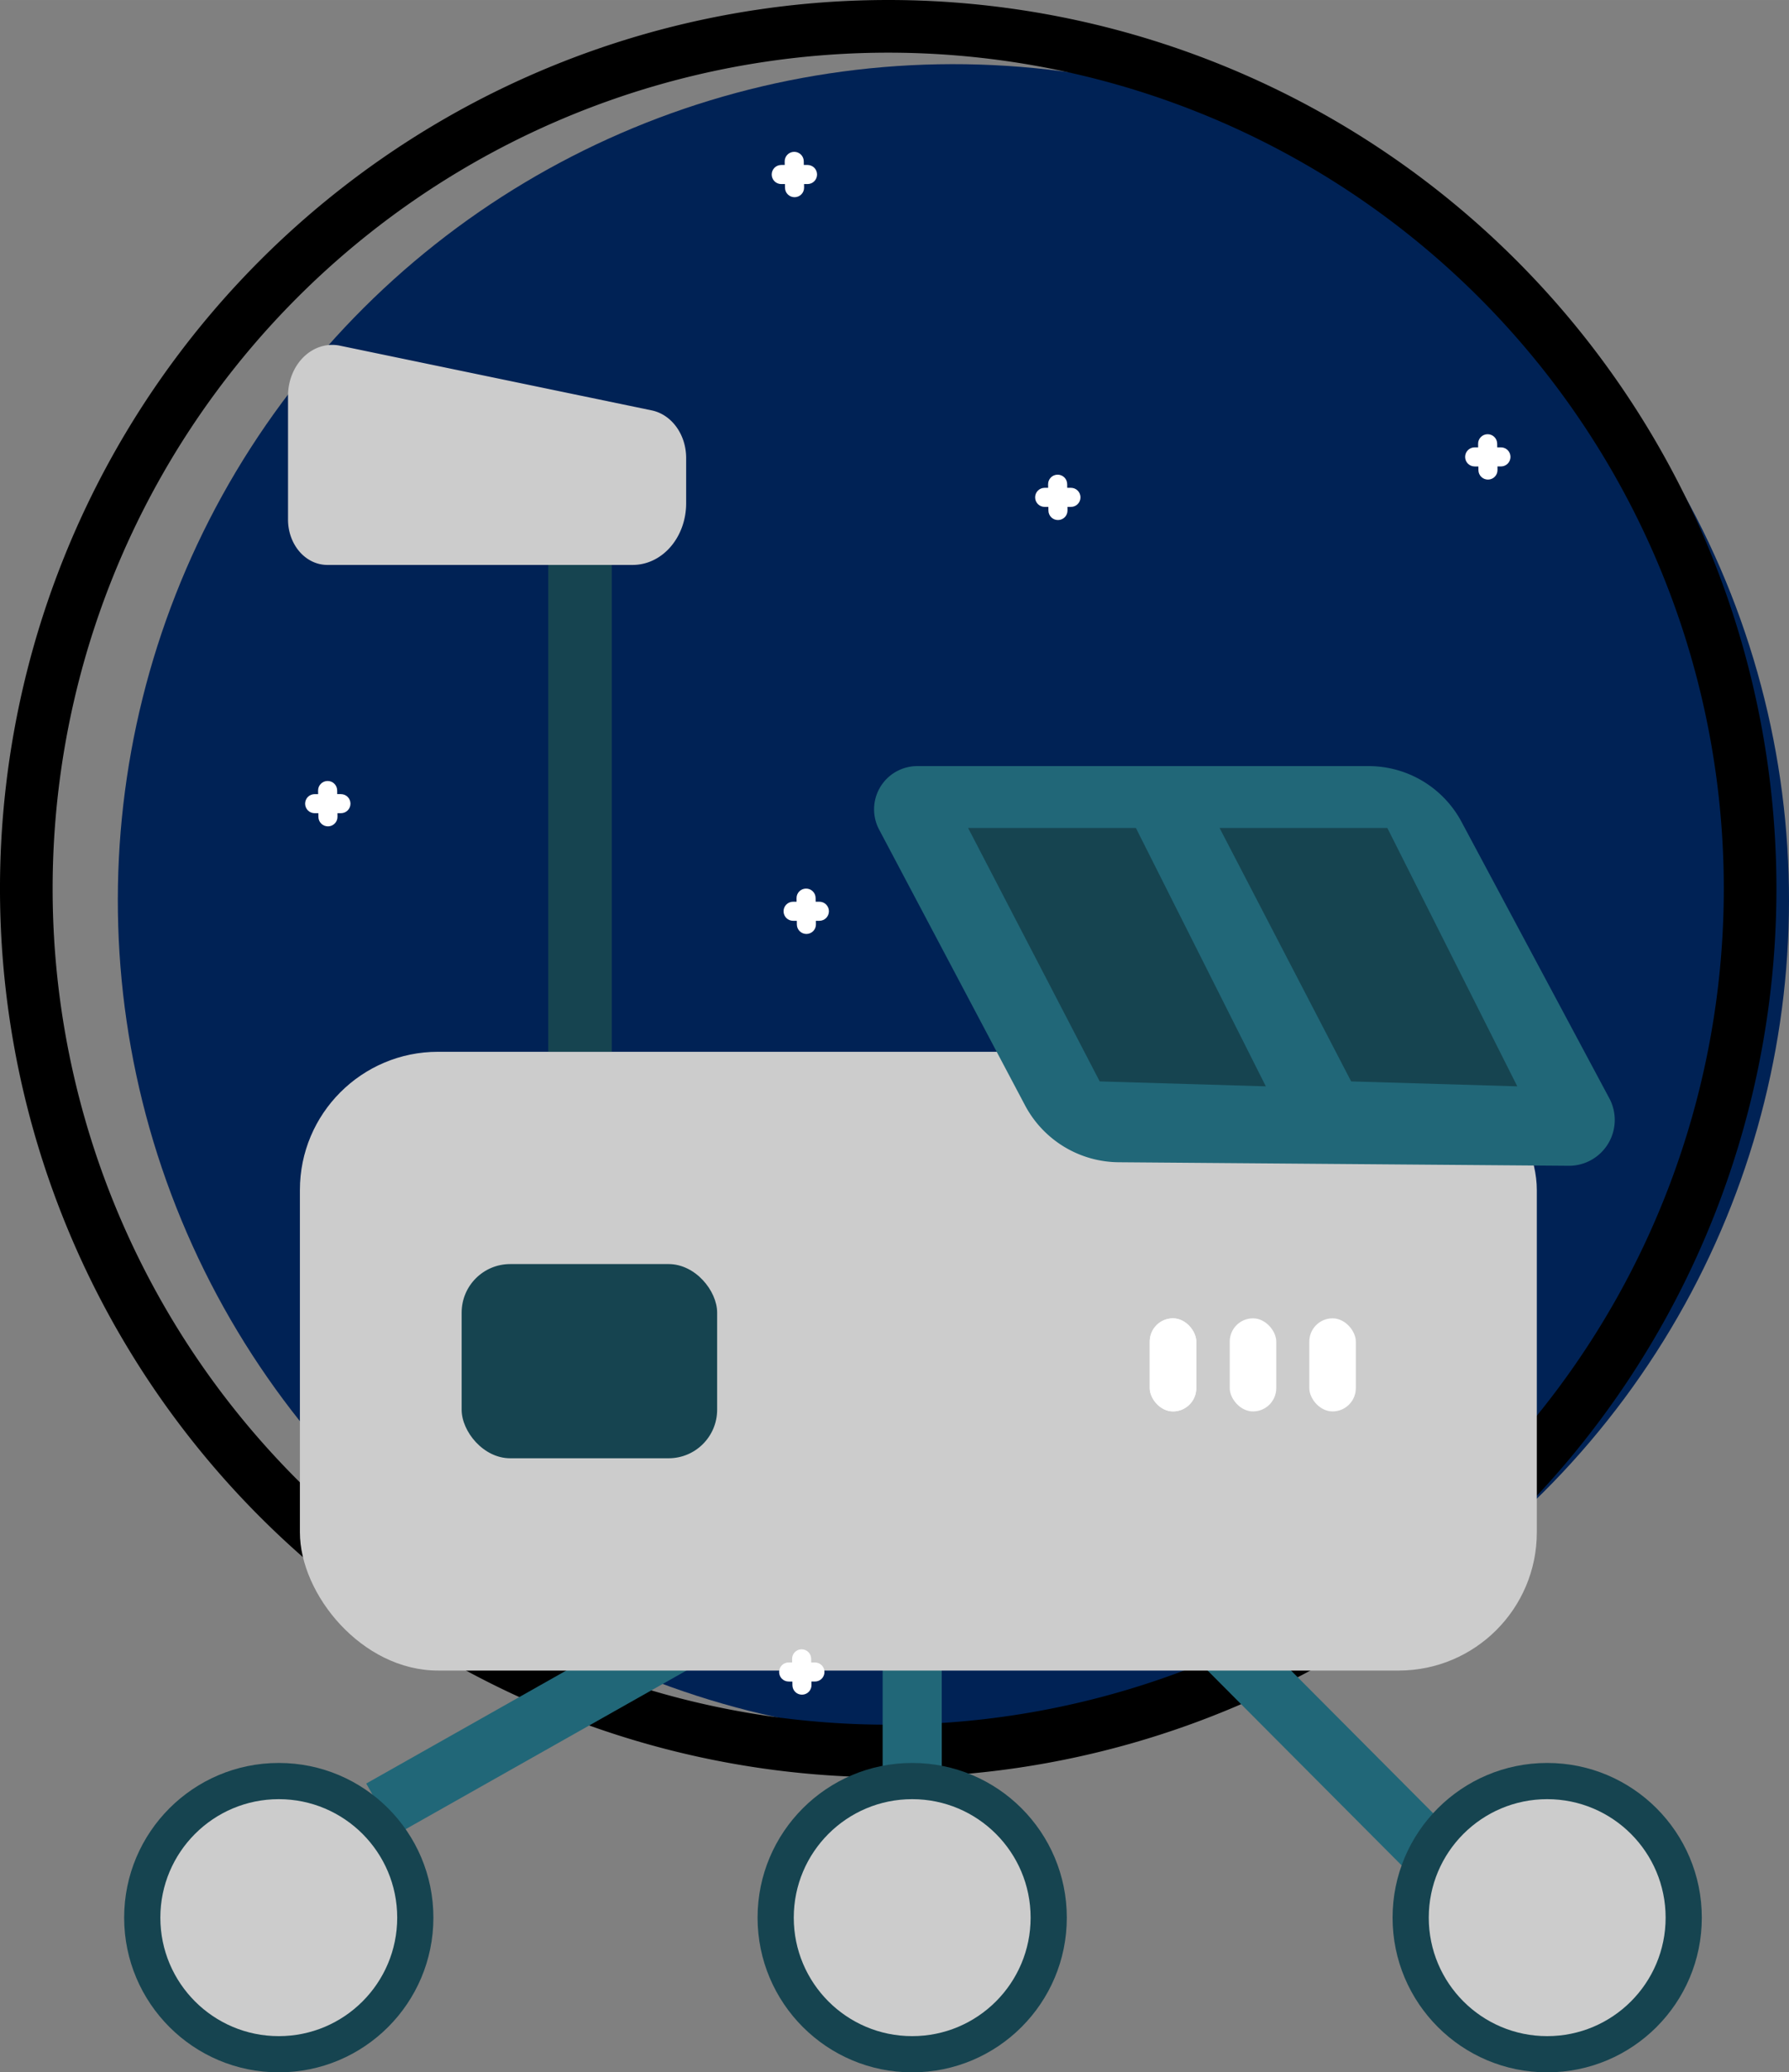 <?xml version="1.0" encoding="UTF-8" standalone="no"?>
<!-- Created with Inkscape (http://www.inkscape.org/) -->

<svg
   width="112.41mm"
   height="130.148mm"
   viewBox="0 0 424.859 491.897"
   version="1.1"
   id="svg1"
   xmlns="http://www.w3.org/2000/svg"
   xmlns:svg="http://www.w3.org/2000/svg">
  <rect x="0" y="0" width="424.859" height="491.897" fill="#808080" stroke="none"/>
  <defs
     id="defs1" />
  <g
     id="layer1"
     transform="translate(-378.279,-378.441)">
    <g
       id="g55"
       transform="rotate(36.565,595.777,599.672)">
      <circle
         style="fill:#002255;fill-opacity:1;stroke:none;stroke-width:5.429;stroke-opacity:1"
         id="circle55"
         cx="598.438"
         cy="588.281"
         r="198.438" />
      <path
         d="m 584.375,384.375 a 210.938,210.938 0 0 0 -210.938,210.938 210.938,210.938 0 0 0 210.938,210.938 210.938,210.938 0 0 0 210.938,-210.938 210.938,210.938 0 0 0 -210.938,-210.938 z m 0,12.5 a 198.438,198.438 0 0 1 198.438,198.438 198.438,198.438 0 0 1 -198.438,198.438 198.438,198.438 0 0 1 -198.438,-198.438 198.438,198.438 0 0 1 198.438,-198.438 z"
         style="stroke-width:5.771"
         id="path55" />
    </g>
    <g
       id="g52"
       transform="translate(6.629,114.813)">
      <g
         id="g50">
        <rect
           style="fill:#216778;fill-opacity:1;stroke:none;stroke-width:8.726;stroke-opacity:1"
           id="rect49"
           width="14.037"
           height="51.632"
           x="581.263"
           y="646.325" />
        <rect
           style="fill:#216778;fill-opacity:1;stroke:none;stroke-width:11.108;stroke-opacity:1"
           id="rect49-1"
           width="14.037"
           height="83.672"
           x="823.697"
           y="-145.25"
           transform="rotate(60.548)" />
        <rect
           style="fill:#216778;fill-opacity:1;stroke:none;stroke-width:11.108;stroke-opacity:1"
           id="rect49-1-7"
           width="14.037"
           height="83.672"
           x="0.527"
           y="930.996"
           transform="rotate(-44.893)" />
        <g
           id="g43"
           transform="translate(1.562,-36.662)">
          <circle
             style="fill:#164450;fill-opacity:1;stroke-width:5.386"
             id="path43"
             cx="586.719"
             cy="755.469"
             r="36.719" />
          <circle
             style="fill:#cccccc;fill-opacity:1;stroke-width:4.125"
             id="circle43"
             cx="586.719"
             cy="755.469"
             r="28.125" />
        </g>
        <g
           id="g44"
           transform="translate(-7.91)">
          <rect
             style="fill:#cccccc;fill-opacity:1;stroke-width:5.386"
             id="rect35"
             width="293.75"
             height="146.875"
             x="450.781"
             y="513.281"
             ry="32.812" />
          <rect
             style="fill:#164450;fill-opacity:1;stroke-width:4.478"
             id="rect36"
             width="60.676"
             height="46.094"
             x="489.193"
             y="563.672"
             ry="11.523" />
          <rect
             style="fill:#ffffff;fill-opacity:1;stroke-width:5.386"
             id="rect37"
             width="11.049"
             height="22.097"
             x="652.605"
             y="576.55"
             ry="5.524" />
          <rect
             style="fill:#ffffff;fill-opacity:1;stroke-width:5.386"
             id="rect38"
             width="11.049"
             height="22.097"
             x="652.605"
             y="576.55"
             ry="5.524" />
          <rect
             style="fill:#ffffff;fill-opacity:1;stroke-width:5.386"
             id="rect39"
             width="11.049"
             height="22.097"
             x="671.603"
             y="576.55"
             ry="5.524" />
          <rect
             style="fill:#ffffff;fill-opacity:1;stroke-width:5.386"
             id="rect41"
             width="11.049"
             height="22.097"
             x="690.499"
             y="576.55"
             ry="5.524" />
          <rect
             style="fill:#164450;fill-opacity:1;stroke-width:5.104"
             id="rect42"
             width="15.084"
             height="116.797"
             x="509.766"
             y="396.484"
             ry="0" />
          <path
             id="rect43"
             style="fill:#cccccc;stroke-width:5.386"
             d="m 462.85,354.621 63.003,11.316 a 8.453,8.453 50.091 0 1 6.959,8.32 v 7.93 a 10.781,10.781 135 0 1 -10.781,10.781 h -61.758 a 7.93,7.93 45 0 1 -7.93,-7.93 v -21.63 a 8.928,8.928 140.091 0 1 10.507,-8.788 z"
             transform="matrix(1.175,0,0,1.357,-83.543,-135.539)" />
        </g>
        <g
           id="g45"
           transform="translate(152.365,-36.662)">
          <circle
             style="fill:#164450;fill-opacity:1;stroke-width:5.386"
             id="circle44"
             cx="586.719"
             cy="755.469"
             r="36.719" />
          <circle
             style="fill:#cccccc;fill-opacity:1;stroke-width:4.125"
             id="circle45"
             cx="586.719"
             cy="755.469"
             r="28.125" />
        </g>
        <g
           id="g47"
           transform="translate(-148.864,-36.662)">
          <circle
             style="fill:#164450;fill-opacity:1;stroke-width:5.386"
             id="circle46"
             cx="586.719"
             cy="755.469"
             r="36.719" />
          <circle
             style="fill:#cccccc;fill-opacity:1;stroke-width:4.125"
             id="circle47"
             cx="586.719"
             cy="755.469"
             r="28.125" />
        </g>
      </g>
      <path
         id="rect50"
         style="fill:#216778;stroke-width:5.386"
         d="m 587.151,435.313 h 107.168 a 25.029,25.029 30.929 0 1 22.07,13.224 l 35.108,65.637 a 10.881,10.881 121.155 0 1 -9.68,16.012 l -106.84,-0.841 a 25.396,25.396 31.277 0 1 -22.245,-13.513 l -34.652,-65.454 a 10.263,10.263 121.051 0 1 9.07,-15.065 z"
         transform="translate(2.344,10.156)" />
      <path
         id="rect52"
         style="fill:#164450;stroke-width:5.386"
         d="m 601.562,460.156 h 39.844 l 30.859,61.328 -39.453,-1.172 z" />
      <path
         id="path52"
         style="fill:#164450;stroke-width:5.386"
         d="m 661.278,460.156 h 39.844 l 30.859,61.328 -39.453,-1.172 z" />
    </g>
    <path
       id="rect55"
       style="fill:#ffffff;fill-opacity:1;stroke:none;stroke-width:1.963;stroke-opacity:1"
       d="m 629.425,491.11 c -1.255,0.015 -2.252,1.037 -2.237,2.292 l 0.01,0.828 h -0.827 c -1.255,0 -2.265,1.01 -2.265,2.265 0,1.255 1.01,2.265 2.265,2.265 h 0.883 l 0.011,0.883 c 0.015,1.255 1.038,2.252 2.293,2.236 1.255,-0.015 2.252,-1.037 2.236,-2.292 l -0.01,-0.828 h 0.828 c 1.255,0 2.265,-1.01 2.265,-2.265 0,-1.255 -1.01,-2.265 -2.265,-2.265 h -0.883 l -0.011,-0.883 c -0.015,-1.255 -1.038,-2.252 -2.293,-2.236 z" />
    <path
       id="rect55-2"
       style="fill:#ffffff;fill-opacity:1;stroke:none;stroke-width:1.963;stroke-opacity:1"
       d="m 566.866,414.479 c -1.255,0.015 -2.252,1.037 -2.237,2.292 l 0.01,0.828 h -0.827 c -1.255,0 -2.265,1.01 -2.265,2.265 0,1.255 1.01,2.265 2.265,2.265 h 0.883 l 0.011,0.883 c 0.015,1.255 1.038,2.252 2.293,2.236 1.255,-0.015 2.252,-1.037 2.236,-2.292 l -0.01,-0.828 h 0.828 c 1.255,0 2.265,-1.01 2.265,-2.265 0,-1.255 -1.01,-2.265 -2.265,-2.265 h -0.883 l -0.011,-0.883 c -0.015,-1.255 -1.038,-2.252 -2.293,-2.236 z" />
    <path
       id="rect55-1"
       style="fill:#ffffff;fill-opacity:1;stroke:none;stroke-width:1.963;stroke-opacity:1"
       d="m 456.059,563.816 c -1.255,0.015 -2.252,1.037 -2.237,2.292 l 0.01,0.828 h -0.827 c -1.255,0 -2.265,1.01 -2.265,2.265 0,1.255 1.01,2.265 2.265,2.265 h 0.883 l 0.011,0.883 c 0.015,1.255 1.038,2.252 2.293,2.236 1.255,-0.015 2.252,-1.037 2.236,-2.292 l -0.01,-0.828 h 0.828 c 1.255,0 2.265,-1.01 2.265,-2.265 0,-1.255 -1.01,-2.265 -2.265,-2.265 h -0.883 l -0.011,-0.883 c -0.015,-1.255 -1.038,-2.252 -2.293,-2.236 z" />
    <path
       id="rect55-7"
       style="fill:#ffffff;fill-opacity:1;stroke:none;stroke-width:1.963;stroke-opacity:1"
       d="m 569.682,589.356 c -1.255,0.015 -2.252,1.037 -2.237,2.292 l 0.01,0.828 h -0.827 c -1.255,0 -2.265,1.01 -2.265,2.265 0,1.255 1.01,2.265 2.265,2.265 h 0.883 l 0.011,0.883 c 0.015,1.255 1.038,2.252 2.293,2.236 1.255,-0.015 2.252,-1.037 2.236,-2.292 l -0.01,-0.828 h 0.828 c 1.255,0 2.265,-1.01 2.265,-2.265 0,-1.255 -1.01,-2.265 -2.265,-2.265 h -0.883 l -0.011,-0.883 c -0.015,-1.255 -1.038,-2.252 -2.293,-2.236 z" />
    <path
       id="rect55-9"
       style="fill:#ffffff;fill-opacity:1;stroke:none;stroke-width:1.963;stroke-opacity:1"
       d="m 568.626,769.925 c -1.255,0.015 -2.252,1.037 -2.237,2.292 l 0.01,0.828 h -0.827 c -1.255,0 -2.265,1.01 -2.265,2.265 0,1.255 1.01,2.265 2.265,2.265 h 0.883 l 0.011,0.883 c 0.015,1.255 1.038,2.252 2.293,2.236 1.255,-0.015 2.252,-1.037 2.236,-2.292 l -0.01,-0.828 h 0.828 c 1.255,0 2.265,-1.01 2.265,-2.265 0,-1.255 -1.01,-2.265 -2.265,-2.265 h -0.883 l -0.011,-0.883 c -0.015,-1.255 -1.038,-2.252 -2.293,-2.236 z" />
    <path
       id="rect55-5"
       style="fill:#ffffff;fill-opacity:1;stroke:none;stroke-width:1.963;stroke-opacity:1"
       d="m 731.543,481.507 c -1.255,0.015 -2.252,1.037 -2.237,2.292 l 0.01,0.828 h -0.827 c -1.255,0 -2.265,1.01 -2.265,2.265 0,1.255 1.01,2.265 2.265,2.265 h 0.883 l 0.011,0.883 c 0.015,1.255 1.038,2.252 2.293,2.236 1.255,-0.015 2.252,-1.037 2.236,-2.292 l -0.01,-0.828 h 0.828 c 1.255,0 2.265,-1.01 2.265,-2.265 0,-1.255 -1.01,-2.265 -2.265,-2.265 h -0.883 l -0.011,-0.883 c -0.015,-1.255 -1.038,-2.252 -2.293,-2.236 z" />
  </g>
</svg>
